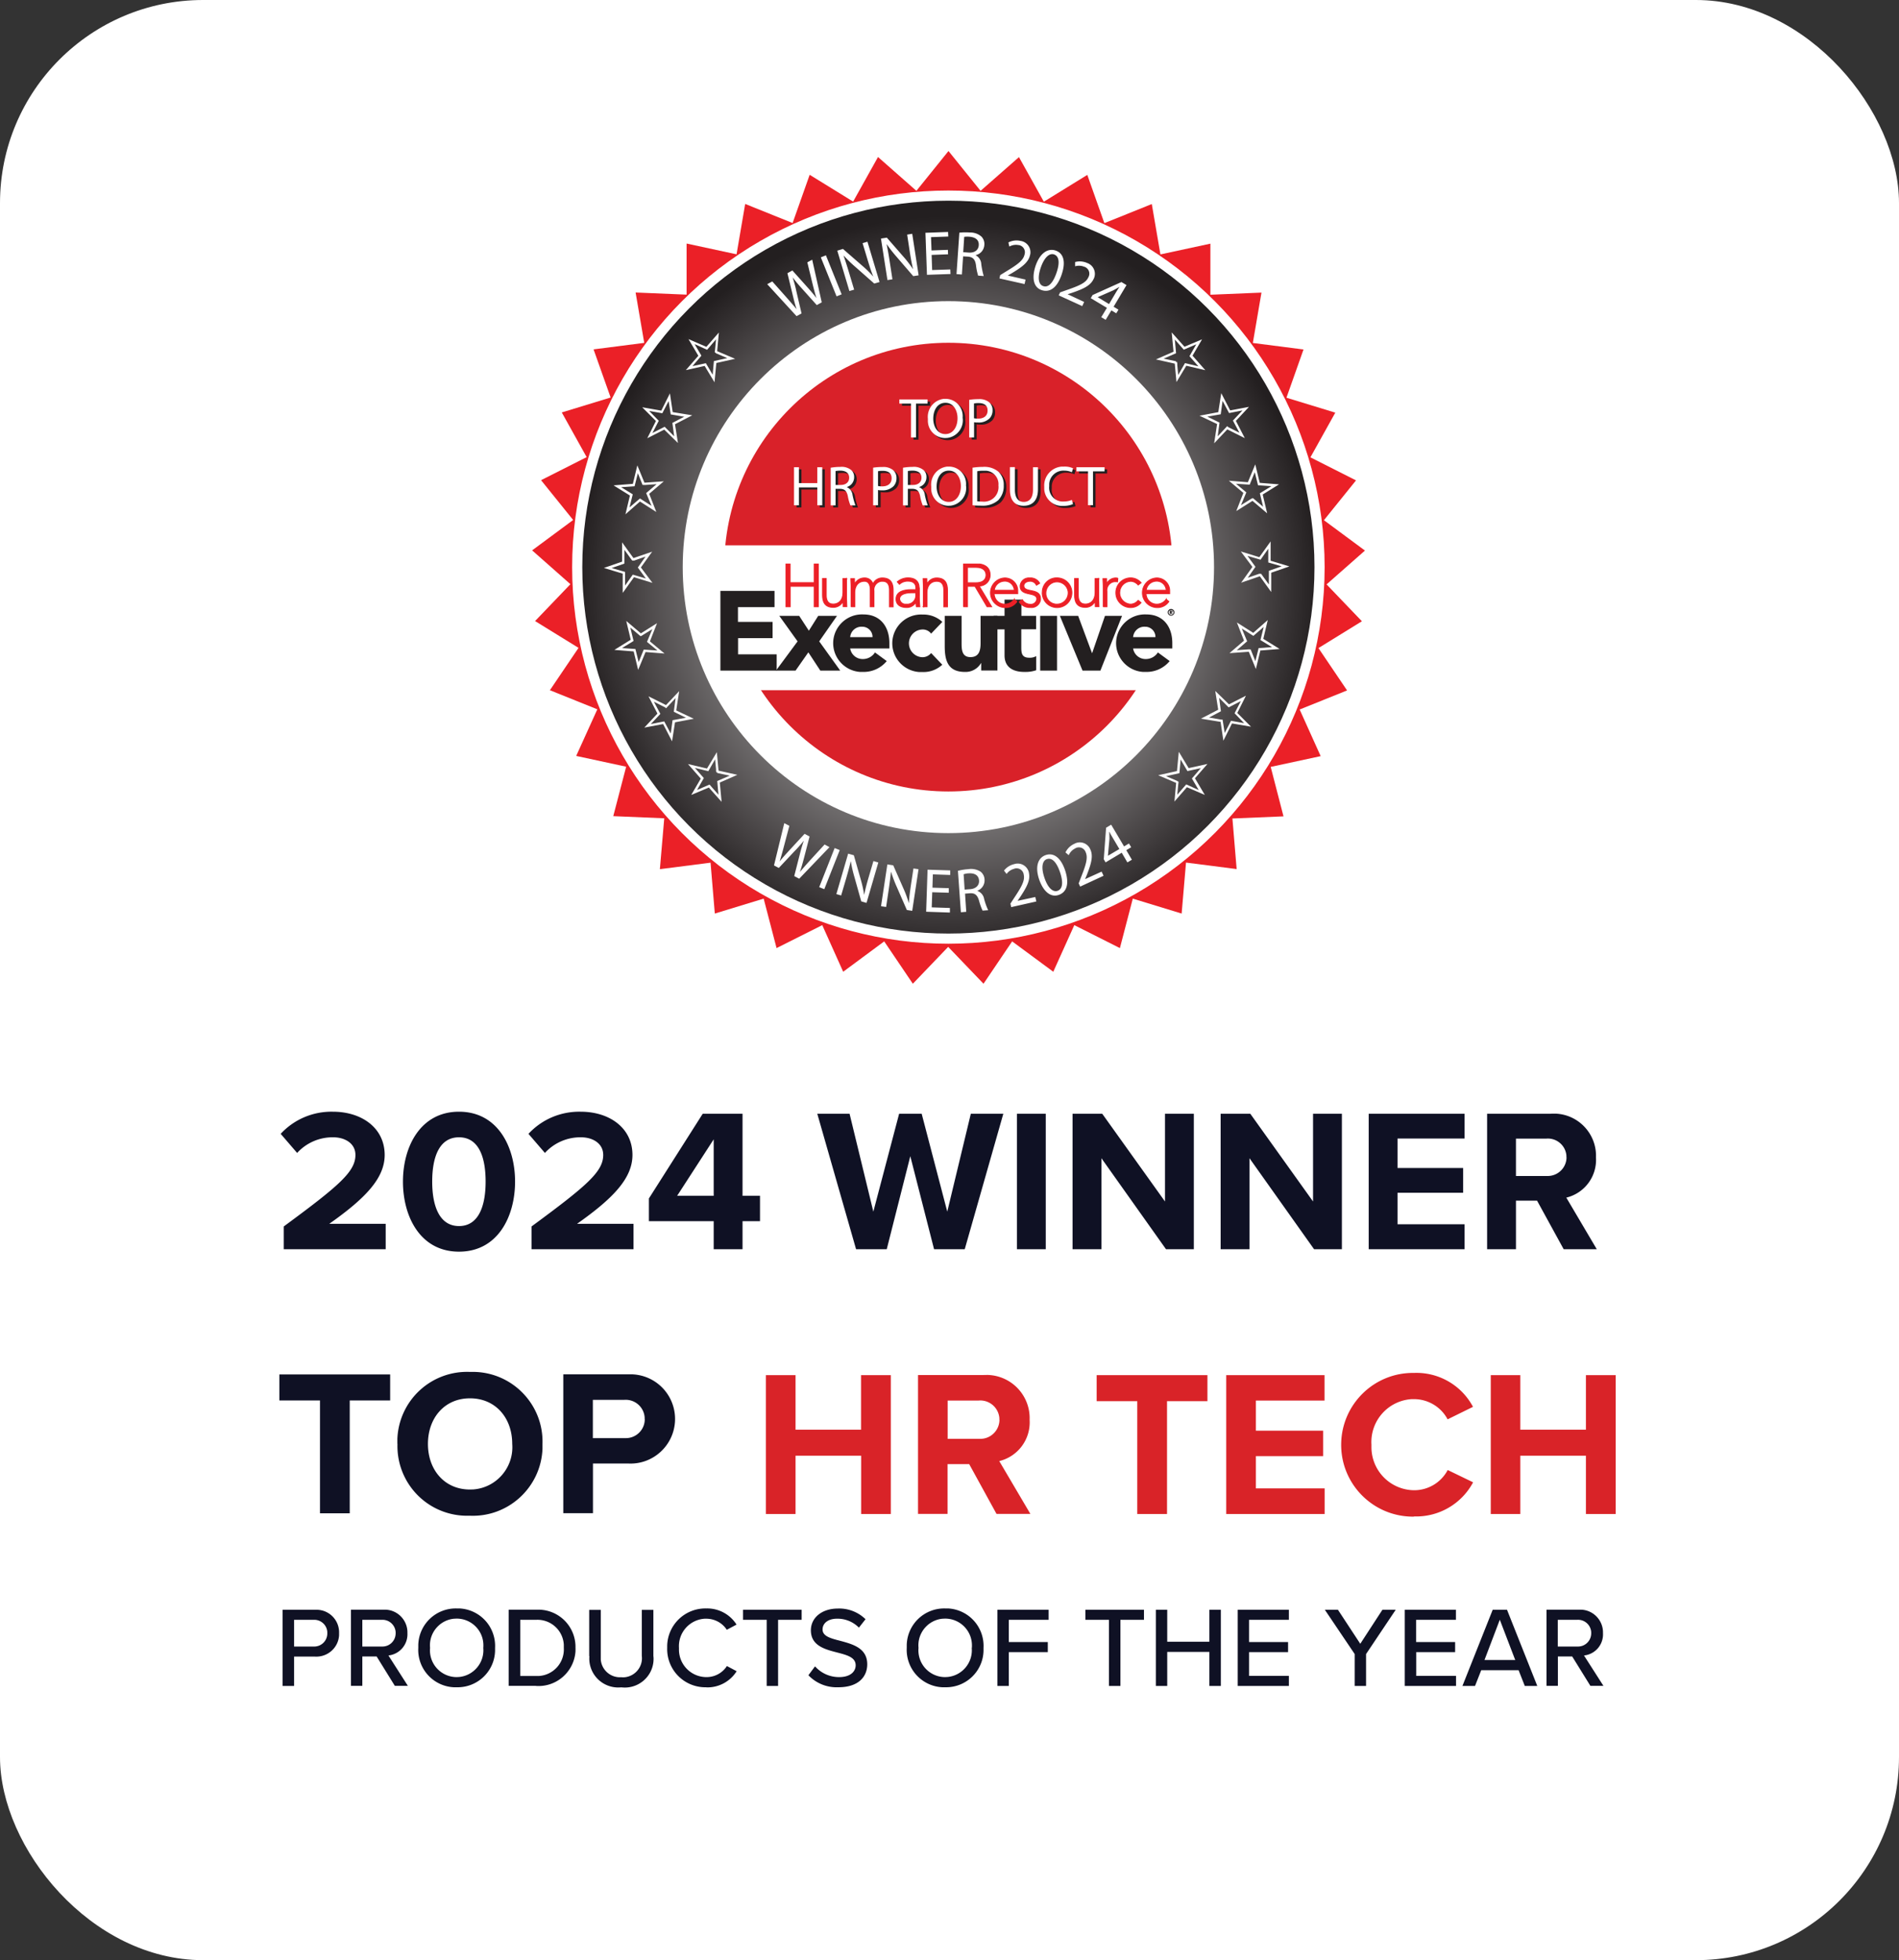 <svg xmlns="http://www.w3.org/2000/svg" viewBox="0 0 187 193"><rect x="0" y="0" width="187" height="193" fill="#333333" stroke="none"/><defs><clipPath id="b"><path fill="none" d="M70.95 55.49h44.7v10.68h-44.7z"/></clipPath><clipPath id="c"><path fill="none" d="M70.95 55.49h44.7v10.68h-44.7z"/></clipPath><radialGradient id="a" cx="-199.27" cy="513.45" r=".5" fx="-199.27" fy="513.45" gradientTransform="matrix(73.1 0 0 -73.16 14659.98 37621.89)" gradientUnits="userSpaceOnUse"><stop offset="0" stop-color="#fff"/><stop offset=".26" stop-color="#c8c7c7"/><stop offset=".87" stop-color="#413d3e"/><stop offset="1" stop-color="#231f20"/></radialGradient></defs><rect width="187" height="193" fill="#fff" rx="20" ry="20"/><path fill="#0f1124" d="M37.98 123v-2.5h-5.56c3.58-2.52 5.46-4.5 5.46-6.78 0-2.66-2.26-4.26-5.1-4.26-1.95-.04-3.82.75-5.14 2.18l1.62 1.88c.91-1 2.21-1.56 3.56-1.54 1.12 0 2.18.58 2.18 1.74 0 1.64-1.6 3.02-7.06 7.04V123h10.04Zm1.7-6.66c0 3.44 1.7 6.9 5.52 6.9s5.52-3.46 5.52-6.9-1.72-6.88-5.52-6.88-5.52 3.44-5.52 6.88Zm8.14 0c0 2.46-.72 4.38-2.62 4.38s-2.64-1.92-2.64-4.38.72-4.36 2.64-4.36 2.62 1.9 2.62 4.36ZM62.38 123v-2.5h-5.56c3.58-2.52 5.46-4.5 5.46-6.78 0-2.66-2.26-4.26-5.1-4.26-1.95-.04-3.82.75-5.14 2.18l1.62 1.88c.91-1 2.21-1.56 3.56-1.54 1.12 0 2.18.58 2.18 1.74 0 1.64-1.6 3.02-7.06 7.04V123h10.04Zm10.74 0v-2.76h1.72v-2.5h-1.72v-8.08H69.2L63.9 118v2.24h6.38V123h2.84Zm-2.84-5.26h-3.6l3.6-5.56v5.56ZM95 123l3.8-13.34h-3.2l-2.32 9.64-2.52-9.64h-2.22L86 119.3l-2.34-9.64h-3.18L84.3 123h3.02l2.32-9.16 2.34 9.16H95Zm7.98 0v-13.34h-2.84V123h2.84Zm14.58 0v-13.34h-2.84v8.64l-6.18-8.64h-2.92V123h2.84v-8.96l6.36 8.96h2.74Zm14.58 0v-13.34h-2.84v8.64l-6.18-8.64h-2.92V123h2.84v-8.96l6.36 8.96h2.74Zm12.08 0v-2.46h-6.6v-3.1h6.46V115h-6.46v-2.9h6.6v-2.44h-9.44V123h9.44Zm13.02 0-3-5.08a3.824 3.824 0 0 0 2.92-3.96c.09-2.29-1.7-4.22-3.99-4.31-.16 0-.33 0-.49.01h-6.24V123h2.84v-4.78h2.08l2.62 4.78h3.26Zm-2.98-9.06c0 1.02-.82 1.84-1.84 1.85h-3.14v-3.68h2.98c1.01-.09 1.91.66 1.99 1.68v.16ZM34.44 149v-11.11h3.98v-2.56H27.51v2.56h4V149h2.93Zm4.7-6.83a6.855 6.855 0 0 0 6.65 7.07h.48c3.79.16 6.99-2.79 7.15-6.58v-.5c.12-3.79-2.86-6.96-6.66-7.08h-.5a6.864 6.864 0 0 0-7.13 6.59v.49Zm11.3 0c.18 2.29-1.53 4.3-3.82 4.48-.11 0-.23.01-.34.01-2.52 0-4.14-1.95-4.14-4.49s1.62-4.49 4.14-4.49 4.16 1.93 4.16 4.49Zm7.95 6.83v-4.9h3.48c2.42.12 4.48-1.75 4.6-4.18a4.394 4.394 0 0 0-4.18-4.6h-6.82v13.67h2.92Zm5.1-9.29c.02 1.03-.81 1.88-1.84 1.89h-3.27v-3.77h3.1c1.03-.07 1.93.7 2 1.74v.15ZM28.96 166v-2.89H31c1.24.08 2.31-.85 2.39-2.09v-.22c.04-1.24-.93-2.27-2.17-2.3h-3.39v7.5h1.12Zm3.27-5.2c.02.71-.54 1.3-1.25 1.32h-2.02v-2.63h1.89c.71-.05 1.33.48 1.38 1.19v.13Zm7.94 5.2-1.92-3a2.1 2.1 0 0 0 1.87-2.2c.04-1.23-.93-2.27-2.16-2.31h-3.4v7.5h1.12v-2.89h1.41l1.79 2.89h1.3Zm-1.21-5.2c.01.72-.56 1.31-1.28 1.32h-2v-2.63h1.89a1.3 1.3 0 0 1 1.39 1.2v.11Zm2.23 1.45a3.684 3.684 0 0 0 3.49 3.88h.29c2.04.05 3.73-1.56 3.78-3.59v-.29a3.69 3.69 0 0 0-3.49-3.88h-.29a3.687 3.687 0 0 0-3.78 3.59v.29Zm6.4 0c.13 1.45-.94 2.74-2.4 2.87-.07 0-.15.01-.22.01a2.633 2.633 0 0 1-2.62-2.88c-.14-1.44.92-2.73 2.36-2.87.09 0 .17-.01.26-.01 1.46 0 2.64 1.19 2.63 2.64 0 .08 0 .16-.01.24Zm5.19 3.75c2.01.14 3.75-1.39 3.89-3.4 0-.12.01-.23 0-.35a3.665 3.665 0 0 0-3.57-3.76h-3.01v7.5h2.68Zm-1.55-6.51h1.55a2.601 2.601 0 0 1 2.74 2.44v.33a2.618 2.618 0 0 1-2.47 2.76h-1.82v-5.52Zm6.81 3.57a2.845 2.845 0 0 0 2.58 3.08c.19.02.39.01.58 0 1.55.18 2.96-.93 3.14-2.48.02-.2.03-.4 0-.6v-4.55H63.2v4.53c.13 1.03-.61 1.97-1.64 2.1-.12.01-.25.02-.37 0-1.04.08-1.95-.7-2.03-1.74v-4.89h-1.14v4.56Zm11.52 3.08c1.2.04 2.34-.57 2.98-1.59l-.96-.51c-.44.69-1.21 1.1-2.03 1.09a2.708 2.708 0 0 1-2.69-2.74v-.14a2.707 2.707 0 0 1 2.53-2.87h.15c.82 0 1.58.4 2.03 1.09l.96-.51a3.419 3.419 0 0 0-2.98-1.59 3.761 3.761 0 0 0-3.85 3.66v.22a3.762 3.762 0 0 0 3.63 3.88h.22Zm7.06-.14v-6.51h2.32v-.99h-5.77v.99h2.33V166h1.12Zm2.98-1.06c.77.81 1.85 1.24 2.96 1.19 2.03 0 2.84-1.09 2.84-2.26 0-1.6-1.43-1.98-2.65-2.31-.94-.24-1.75-.45-1.75-1.12 0-.63.57-1.06 1.41-1.06.81-.02 1.6.3 2.17.88l.65-.83a3.697 3.697 0 0 0-2.73-1.05c-1.56 0-2.65.9-2.65 2.14 0 1.53 1.4 1.88 2.6 2.19.96.25 1.81.47 1.81 1.26 0 .54-.43 1.16-1.64 1.16-.9 0-1.76-.38-2.36-1.06l-.65.87Zm9.69-2.69a3.69 3.69 0 0 0 3.49 3.88h.29c2.04.05 3.73-1.56 3.78-3.59v-.29a3.69 3.69 0 0 0-3.49-3.88h-.29a3.687 3.687 0 0 0-3.78 3.59v.29Zm6.4 0c.13 1.45-.94 2.74-2.4 2.87-.07 0-.15.01-.22.01a2.633 2.633 0 0 1-2.62-2.88c-.14-1.44.92-2.73 2.36-2.87.09 0 .17-.01.26-.01 1.46 0 2.64 1.18 2.64 2.64 0 .08 0 .16-.01.24Zm3.65 3.75v-3.33h3.84v-.99h-3.84v-2.19h3.92v-.99h-5.04v7.5h1.12Zm10.99 0v-6.51h2.32v-.99h-5.77v.99h2.32V166h1.13Zm9.89 0v-7.5h-1.13v3.15h-4.15v-3.15h-1.12v7.5h1.12v-3.35h4.15V166h1.13Zm6.7 0v-.99H123v-2.34h3.84v-.99H123v-2.19h3.92v-.99h-5.04v7.5h5.04Zm7.6 0v-3.14l2.92-4.36h-1.31l-2.18 3.35-2.2-3.35h-1.29l2.94 4.36V166h1.13Zm8.86 0v-.99h-3.92v-2.34h3.83v-.99h-3.84v-2.19h3.92v-.99h-5.04v7.5h5.04Zm8 0-2.98-7.5h-1.41l-2.98 7.5h1.24l.61-1.55h3.68l.61 1.55h1.24Zm-2.17-2.55h-3.03l1.51-3.97 1.52 3.97Zm8.69 2.55-1.92-3a2.087 2.087 0 0 0 1.87-2.2c.04-1.23-.93-2.27-2.16-2.31h-3.4v7.5h1.12v-2.89h1.41l1.79 2.89h1.3Zm-1.21-5.2c.01.72-.56 1.31-1.28 1.32h-2.01v-2.63h1.89a1.3 1.3 0 0 1 1.4 1.2v.12Z"/><path fill="#eb2027" d="m121.78 85.57-4.99-.64-.43 5.02-4.81-1.47-1.27 4.87-4.49-2.26-2.07 4.59-4.05-2.99-2.82 4.17-3.48-3.63-3.48 3.63-2.82-4.17-4.04 2.99-2.06-4.59-4.5 2.26-1.27-4.87-4.81 1.47-.42-5.01-4.99.64.43-5.01-5.02-.21 1.27-4.87-4.92-1.06 2.08-4.59-4.67-1.88 2.82-4.17-4.28-2.64 3.48-3.63-3.77-3.33 4.04-2.99-3.16-3.92 4.49-2.27-2.45-4.4 4.81-1.47-1.68-4.74 4.99-.64-.85-4.96 5.02.21v-5.03l4.92 1.06.85-4.96 4.67 1.88 1.68-4.75 4.28 2.64 2.45-4.39 3.78 3.33 3.16-3.92 3.16 3.92 3.78-3.32 2.45 4.39 4.28-2.64 1.68 4.75 4.67-1.88.85 4.96 4.92-1.06v5.03l5.03-.21-.85 4.96 4.99.64-1.68 4.75 4.81 1.47-2.45 4.4 4.49 2.27-3.16 3.92 4.04 2.99-3.78 3.33 3.48 3.63-4.28 2.64 2.82 4.17-4.67 1.88 2.07 4.59-4.92 1.06 1.26 4.87-5.03.21.42 5.02Z"/><ellipse cx="93.39" cy="55.84" fill="url(#a)" stroke="#fff" stroke-miterlimit="3.86" rx="36.55" ry="36.58"/><ellipse cx="93.39" cy="55.84" fill="#fff" rx="26.16" ry="26.19"/><ellipse cx="93.39" cy="55.84" fill="#d92129" rx="22.07" ry="22.09"/><path fill="#fff" d="M70.84 53.69h45.11v14.27H70.84z"/><path fill="#231f20" d="M89.96 39.95h-1.14v-.41h2.77v.41h-1.14v3.34h-.49v-3.34Zm5.09 1.42c.12.96-.56 1.84-1.52 1.96-.07 0-.14.01-.22.01-.95-.01-1.71-.79-1.69-1.74v-.16c-.1-.98.6-1.85 1.58-1.96h.16c.94 0 1.7.77 1.69 1.72 0 .06 0 .12-.01.18Zm-2.9.06c0 .8.43 1.52 1.19 1.52s1.2-.71 1.2-1.56c0-.75-.39-1.52-1.19-1.52s-1.2.74-1.2 1.56Zm3.53-1.85c.31-.05.62-.07.93-.07.38-.03.75.08 1.05.31.22.2.34.49.33.78.01.29-.09.58-.29.8-.31.29-.72.44-1.14.41-.13 0-.26 0-.39-.03v1.5h-.48v-3.7Zm.49 1.81c.13.03.27.04.4.04.58 0 .94-.28.94-.8s-.35-.73-.88-.73c-.15 0-.31 0-.46.04v1.46Zm-17.25 4.82v1.57h1.81v-1.57h.49v3.75h-.49V48.2h-1.81v1.76h-.48v-3.75h.48Zm3.14.05c.31-.05.62-.08.93-.08.39-.04.77.07 1.08.31.2.18.3.44.29.71 0 .44-.28.83-.71.96v.02c.31.14.52.42.55.76.07.35.16.7.29 1.03h-.5c-.11-.29-.2-.59-.25-.9-.11-.52-.31-.71-.75-.73h-.46v1.62h-.48v-3.7Zm.48 1.71h.49c.52 0 .84-.28.84-.71 0-.48-.35-.69-.86-.7-.16 0-.32.01-.48.04v1.37Zm3.69-1.72c.31-.05.62-.07.93-.07.38-.03.75.08 1.05.31.22.2.34.49.33.78.01.29-.09.58-.29.8-.31.29-.72.44-1.14.41-.13 0-.26 0-.39-.03v1.5h-.48v-3.7Zm.48 1.81c.13.03.27.04.4.04.58 0 .94-.28.94-.8s-.35-.73-.88-.73c-.15 0-.31 0-.46.04v1.46Zm2.47-1.8c.31-.05.62-.08.93-.08.39-.04.77.07 1.08.31.2.18.3.44.29.71 0 .44-.28.83-.71.96v.02c.31.14.52.42.55.76.07.35.16.7.29 1.03h-.5c-.11-.29-.2-.59-.25-.9-.11-.52-.31-.71-.75-.73h-.46v1.62h-.48v-3.7Zm.48 1.71h.49c.52 0 .84-.28.84-.71 0-.48-.35-.69-.86-.7-.16 0-.32.01-.48.04v1.37Zm5.73.07c.12.96-.56 1.84-1.52 1.96-.07 0-.14.01-.22.01-.95-.01-1.71-.79-1.69-1.74v-.16c-.1-.98.6-1.85 1.58-1.96h.16c.94 0 1.7.77 1.69 1.72 0 .06 0 .12-.01.18Zm-2.91.06c0 .8.43 1.52 1.19 1.52s1.2-.71 1.2-1.56c0-.75-.39-1.52-1.19-1.52s-1.2.74-1.2 1.56Zm3.53-1.84c.34-.05.68-.08 1.03-.08.55-.04 1.09.12 1.52.47.36.35.56.84.53 1.35.03.54-.17 1.06-.54 1.46-.46.39-1.05.58-1.65.54-.29 0-.59-.01-.88-.04v-3.69Zm.49 3.31c.16.02.33.03.49.03a1.438 1.438 0 0 0 1.59-1.59c.07-.73-.47-1.39-1.21-1.45h-.31c-.19 0-.38.01-.57.05v2.96Zm3.7-3.36v2.22c0 .84.37 1.2.87 1.2.55 0 .91-.37.91-1.2v-2.22h.49v2.18c0 1.15-.6 1.62-1.42 1.62-.77 0-1.34-.44-1.34-1.6V46.2h.49Zm5.72 3.62c-.31.13-.65.19-.99.18-.96.06-1.79-.68-1.85-1.64v-.26c-.06-1.03.73-1.91 1.75-1.97h.2c.31-.01.61.04.89.17l-.12.39c-.24-.11-.49-.16-.76-.16-.77-.04-1.43.55-1.47 1.31v.23c-.08.75.46 1.42 1.21 1.5.08 0 .16.01.23 0 .27 0 .54-.05.79-.16l.1.38Zm1.47-3.21h-1.14v-.41h2.77v.41h-1.14v3.33h-.49v-3.33Z"/><path fill="#fff" d="M89.7 39.74h-1.14v-.41h2.78v.41H90.2v3.33h-.49v-3.33Zm5.1 1.42c.12.96-.56 1.84-1.52 1.96-.07 0-.14.01-.22.01-.95-.01-1.71-.79-1.69-1.74v-.16c-.1-.98.6-1.85 1.58-1.96h.16c.94 0 1.7.77 1.69 1.72 0 .06 0 .12-.01.18Zm-2.9.06c0 .8.43 1.52 1.19 1.52s1.2-.71 1.2-1.56c0-.75-.39-1.52-1.19-1.52s-1.2.74-1.2 1.56Zm3.53-1.85c.31-.05.62-.07.93-.07.38-.03.75.08 1.05.31.22.2.34.49.33.78.01.29-.09.58-.29.8-.31.29-.72.44-1.14.41-.13 0-.26 0-.39-.03v1.5h-.48v-3.7Zm.48 1.81c.13.03.27.04.4.04.58 0 .94-.28.94-.8s-.35-.73-.88-.73c-.15 0-.31 0-.46.04v1.46ZM78.67 46v1.57h1.81V46h.49v3.75h-.49v-1.76h-1.81v1.76h-.48V46h.48Zm3.14.05c.31-.05.62-.08.93-.08.39-.04.77.07 1.08.31.2.18.3.44.29.71 0 .44-.28.83-.71.96v.02c.31.14.51.42.55.76.07.35.16.7.29 1.03h-.5c-.11-.29-.2-.59-.25-.9-.11-.52-.31-.71-.75-.73h-.46v1.63h-.48v-3.7Zm.48 1.7h.49c.52 0 .84-.28.84-.71 0-.48-.35-.69-.86-.7-.16 0-.32.01-.48.04v1.37Zm3.68-1.7c.31-.05.62-.07.93-.07.38-.03.75.08 1.05.31.22.2.34.49.33.78.01.29-.09.58-.29.8-.31.29-.72.44-1.14.41-.13 0-.26 0-.39-.03v1.5h-.48v-3.7Zm.49 1.8c.13.03.27.04.4.04.58 0 .94-.28.94-.8s-.35-.73-.88-.73c-.15 0-.31 0-.46.04v1.45Zm2.47-1.8c.31-.05.62-.08.93-.08.39-.04.77.07 1.08.31.2.18.3.44.29.71 0 .44-.28.83-.71.96v.02c.31.14.52.42.55.76.07.35.16.7.29 1.03h-.5c-.11-.29-.2-.59-.25-.9-.11-.52-.31-.71-.75-.73h-.46v1.63h-.48v-3.7Zm.48 1.7h.49c.52 0 .84-.28.84-.71 0-.48-.35-.69-.86-.7-.16 0-.32.01-.48.04v1.37Zm5.72.08c.12.96-.56 1.84-1.52 1.96-.07 0-.15.01-.22.01-.95-.01-1.71-.79-1.69-1.74v-.16c-.1-.98.6-1.85 1.58-1.96h.16c.94 0 1.7.77 1.69 1.72 0 .06 0 .12-.01.18Zm-2.9.07c0 .8.43 1.52 1.19 1.52s1.2-.71 1.2-1.56c0-.75-.39-1.52-1.19-1.52s-1.2.74-1.2 1.56Zm3.53-1.85c.34-.05.68-.08 1.03-.08.55-.04 1.09.12 1.52.47.36.35.56.84.53 1.35.03.54-.17 1.06-.54 1.46-.46.39-1.05.58-1.65.54-.29 0-.59-.01-.88-.04v-3.68Zm.48 3.31c.16.02.33.03.49.03a1.438 1.438 0 0 0 1.59-1.59c.07-.73-.47-1.39-1.21-1.45h-.31c-.19 0-.38.01-.57.05v2.96Zm3.7-3.36v2.22c0 .84.37 1.2.87 1.2.55 0 .91-.37.91-1.2V46h.49v2.18c0 1.15-.6 1.62-1.42 1.62-.77 0-1.34-.44-1.34-1.6v-2.21h.49Zm5.73 3.63c-.31.13-.65.19-.99.18-.96.06-1.79-.68-1.85-1.64v-.26c-.06-1.03.73-1.91 1.75-1.97h.2c.31-.01.61.04.89.17l-.12.39c-.24-.11-.49-.16-.76-.16-.77-.04-1.43.55-1.47 1.31v.23c-.08.75.46 1.42 1.21 1.5.08 0 .16.01.23 0 .27 0 .54-.05.79-.16l.1.38Zm1.47-3.22H106V46h2.77v.41h-1.14v3.33h-.49v-3.33Zm-28.7-15.28-2.89-3.15.5-.27 1.43 1.61c.35.4.7.8.95 1.11h.01c-.14-.4-.26-.89-.39-1.43l-.51-2.1.49-.27 1.44 1.61c.34.38.67.76.93 1.11-.14-.44-.26-.9-.39-1.42l-.51-2.1.48-.26.94 4.2-.49.27-1.48-1.65c-.31-.34-.61-.69-.88-1.06h-.01c.14.45.27.89.36 1.35l.51 2.18-.49.27Zm2.89-5.99 1.55 3.84-.5.2-1.55-3.84.5-.2Zm2.31 3.51-1.19-3.97.56-.17 1.87 1.63c.39.33.76.69 1.1 1.08h.01c-.21-.52-.36-1-.55-1.62l-.5-1.66.48-.14 1.19 3.97-.52.15-1.86-1.64c-.4-.34-.78-.71-1.14-1.1h-.02c.18.5.33.98.53 1.64l.51 1.7-.48.14Zm3.75-1.07-.64-4.09.58-.09 1.63 1.87c.34.38.65.79.94 1.22h.01c-.13-.55-.22-1.04-.32-1.68l-.26-1.71.5-.08.63 4.09-.53.08-1.62-1.88c-.35-.4-.68-.81-.98-1.25h-.02c.11.52.2 1.01.3 1.69l.27 1.75-.5.08Zm5.96-2.54-1.61.06.05 1.49 1.79-.06.02.45-2.32.08-.15-4.14 2.23-.08.02.45-1.7.06.05 1.31 1.61-.06.02.44Zm1.11-2.13c.34-.04.69-.04 1.03-.02.43-.01.85.13 1.17.42.2.22.3.51.27.81-.03.49-.37.89-.85 1v.02c.33.17.54.51.55.88.05.39.13.78.24 1.16l-.55-.04c-.1-.33-.17-.66-.21-1.01-.08-.58-.29-.81-.77-.86l-.5-.03-.12 1.79-.53-.04.28-4.08Zm.4 1.92.54.04c.57.04.95-.25.98-.72.04-.53-.33-.79-.9-.84a2.35 2.35 0 0 0-.53.01l-.1 1.51Zm3.56 2.58.07-.32.5-.31c1.21-.73 1.77-1.13 1.9-1.72a.717.717 0 0 0-.45-.9.401.401 0 0 0-.15-.03c-.31-.06-.63 0-.9.15l-.09-.41c.37-.19.79-.24 1.19-.15.61.08 1.05.64.97 1.26 0 .05-.02.09-.03.14-.16.72-.81 1.19-1.81 1.79l-.38.22 1.75.4-.1.44-2.49-.56Zm6.13-.4c-.43 1.29-1.15 1.84-1.99 1.55-.74-.25-1-1.11-.59-2.37.43-1.27 1.21-1.78 1.98-1.52.8.27 1.01 1.13.6 2.34Zm-2.07-.64c-.33.98-.22 1.65.25 1.8.52.18.98-.35 1.31-1.32.32-.93.28-1.62-.25-1.8-.45-.15-.96.29-1.31 1.32Zm1.77 2.72.14-.3.56-.2c1.33-.46 1.97-.73 2.22-1.28.2-.34.09-.78-.25-.98a.424.424 0 0 0-.14-.06c-.29-.12-.61-.14-.91-.05v-.42c.4-.11.82-.07 1.2.1.58.21.89.85.68 1.44-.02.04-.03.09-.06.13-.31.67-1.04.99-2.15 1.37l-.41.13 1.63.76-.19.41-2.32-1.06Zm4.19 2.15.56-.93-1.59-.95.18-.31 2.84-1.28.5.3-1.27 2.13.48.29-.22.36-.48-.29-.56.93-.44-.26Zm.77-1.3.68-1.15c.11-.18.22-.36.34-.53h-.02c-.23.13-.4.23-.59.33l-1.53.67 1.12.68ZM76.22 85.2l1.01-4.15.5.26-.55 2.08c-.13.51-.28 1.02-.4 1.41h.01c.25-.33.6-.7.97-1.11l1.47-1.59.49.26-.54 2.09c-.13.49-.26.98-.41 1.39h.01c.29-.35.61-.71.96-1.1l1.46-1.59.48.26-2.98 3.11-.49-.26.55-2.15c.11-.45.24-.89.39-1.32h-.01c-.29.36-.59.71-.92 1.04l-1.53 1.63-.49-.26Zm6.47-1.5-1.52 3.85-.5-.2 1.52-3.85.5.2Zm-.33 4.33 1.16-3.98.56.16.68 2.38c.14.49.26.99.33 1.5h.01c.11-.54.24-1.03.42-1.65l.49-1.66.48.14-1.16 3.98-.52-.15-.67-2.39c-.15-.51-.27-1.02-.35-1.54h-.02c-.12.51-.25.99-.44 1.65l-.5 1.7-.48-.14Zm4.4 1.18.62-4.1.58.09 1 2.27c.21.47.39.95.53 1.44h.01c.03-.55.1-1.05.19-1.69l.26-1.71.5.07-.62 4.1-.53-.08-.99-2.27c-.22-.48-.4-.98-.56-1.48h-.02c-.05.52-.11 1.01-.21 1.7l-.26 1.75-.5-.07Zm6.65-1.31-1.61-.05-.05 1.49 1.79.06v.45l-2.34-.08.14-4.14 2.23.07v.45l-1.71-.06-.04 1.31 1.61.05v.44h-.02Zm.92-2.16c.33-.08.67-.14 1.02-.16.42-.07.86.02 1.22.25.23.19.37.47.38.76.04.48-.24.94-.7 1.11v.02c.35.13.6.43.66.79.1.38.23.75.4 1.11l-.55.04c-.15-.31-.26-.64-.35-.97-.16-.56-.4-.76-.88-.74l-.5.04.12 1.79-.53.04-.29-4.08Zm.66 1.85.54-.04c.57-.04.91-.38.88-.85-.04-.53-.44-.74-1-.71-.18 0-.35.04-.52.09l.1 1.51Zm4.58 1.7-.07-.32.32-.49c.78-1.17 1.12-1.77.99-2.36a.709.709 0 0 0-.79-.62c-.05 0-.1.02-.15.04-.3.08-.57.26-.75.51l-.25-.33c.25-.33.61-.55 1.01-.64.59-.19 1.22.14 1.41.73.01.04.03.09.03.14.16.72-.23 1.42-.87 2.39l-.25.36 1.75-.38.1.44-2.49.56Zm5.31-3.61c.43 1.29.2 2.16-.64 2.44-.74.25-1.47-.27-1.91-1.52-.43-1.27-.12-2.15.65-2.41.8-.27 1.49.29 1.9 1.49Zm-2.03.75c.33.98.82 1.44 1.29 1.28.52-.18.57-.87.24-1.84-.32-.93-.76-1.46-1.29-1.28-.45.15-.59.81-.24 1.84Zm3.51.85-.14-.3.21-.55c.52-1.31.72-1.97.48-2.52a.707.707 0 0 0-.9-.44c-.05.02-.1.04-.14.07-.28.14-.5.37-.63.66l-.32-.27c.18-.37.48-.67.86-.84.54-.31 1.22-.12 1.53.42.02.04.04.08.06.13.31.67.07 1.43-.35 2.52l-.17.4 1.63-.74.19.41-2.31 1.07Zm4.65-2.38-.55-.94-1.59.95-.18-.31.23-3.1.5-.3 1.27 2.14.48-.29.22.37-.48.29.55.94-.44.26Zm-.78-1.3-.68-1.15c-.11-.18-.21-.36-.3-.55h-.02c.01.27.02.47.02.69l-.15 1.67 1.12-.66Zm5.7-6.56.06-.12-1.17-.5 1.32-.29.12-1.35.67 1.14 1.32-.29-.88 1.02.67 1.14-1.23-.56-.88 1.02.12-1.29h-.23v.06h.12l.06-.12-.06.12h.12v-.06h-.23l-.18 1.96 1.23-1.41 1.76.76-.97-1.64 1.23-1.41-1.85.41-.97-1.61-.18 1.9-1.85.41 1.99.85V77h-.12Zm4.33-6.06.03-.12-1.23-.21 1.17-.62-.18-1.32.94.94 1.2-.62-.62 1.2.94.97-1.29-.23-.62 1.2-.21-1.32h-.15v.12l.03-.12-.03.12v.12h.06v-.12h-.12l.29 1.96.85-1.7 1.87.32-1.35-1.35.85-1.7-1.67.85-1.35-1.32.29 1.85-1.7.88 1.96.32v-.11Zm2.79-6.94v-.11l-1.26.09 1.02-.88-.53-1.26 1.14.73 1.02-.88-.32 1.29 1.14.7-1.32.09-.32 1.29-.47-1.17-.23.06v.06h.23v-.06h-.12l-.12.03.76 1.85.44-1.82 1.9-.15-1.61-1 .44-1.85-1.43 1.26-1.61-1.02.7 1.79-1.43 1.23 2.08-.15v-.12h-.11Zm1.02-7.44-.03-.12-1.17.41.76-1.08-.79-1.08 1.29.38.76-1.08v1.35l1.32.38-1.26.44v1.35l-.76-1.05h-.15l.03.12v.12h.06v-.12l-.09.09 1.14 1.58v-1.9l1.79-.62-1.85-.56v-1.9l-1.11 1.55-1.82-.56 1.14 1.52-1.11 1.55 1.87-.64-.03-.12Zm-.73-7.44-.06-.09-1.08.67.53-1.26-1.02-.85 1.35.09.5-1.23.32 1.29 1.32.09-1.14.7.32 1.32-.97-.82-.06-.03-.06.03.06.09-.06.12.06-.12-.09.09 1.52 1.29-.44-1.85 1.61-1-1.9-.15-.44-1.82-.73 1.76-1.87-.15 1.43 1.2-.7 1.79 1.67-1.05-.06-.12-.06.12.05-.11Zm-2.49-7.02-.09-.09-.85.91.18-1.35-1.2-.59 1.32-.23.18-1.32.64 1.2 1.32-.26-.94 1 .64 1.2-1.11-.56-.09-.09-.09.09.09.09-.09.09.03.03h.03l1.76.88-.88-1.7 1.29-1.38-1.85.35-.88-1.7-.29 1.87-1.85.35 1.73.82-.29 1.9 1.38-1.46-.09-.06-.09.09.09-.08Zm-5.07-6.42.03-.15-1.23-.26 1.23-.53-.12-1.35.88 1 1.23-.53-.67 1.17.88 1-1.32-.32-.67 1.17-.12-1.29-.12.03h-.12v.06h.12l.03-.15-.03.15.12-.03v-.06l-.23.03.18 1.96.97-1.61 1.87.44-1.26-1.43.94-1.61-1.73.73-1.26-1.41.18 1.9-1.73.76 2.11.47-.03-.18-.12.03Zm-45.27-1.08-.06.12 1.17.5-1.32.29-.12 1.35-.67-1.14-1.32.29.88-1.03-.67-1.14 1.23.56.88-1.03-.12 1.29h.23v-.06h-.12l-.06.12.06-.12h-.12v.06h.23l.18-1.96-1.23 1.41-1.76-.76.97 1.64-1.23 1.41 1.85-.41.97 1.61.18-1.9 1.85-.41-1.99-.85v.18h.12Zm-4.33 6.06-.03.12 1.23.21-1.17.61.18 1.32-.94-.94-1.2.61.62-1.2-.94-.97 1.29.23.62-1.2.21 1.32h.15v-.12l-.03.12.03-.12v-.12h-.06v.12h.12l-.29-1.96-.85 1.7-1.88-.33 1.35 1.35-.85 1.7 1.67-.85 1.35 1.32-.29-1.85 1.7-.88-1.96-.32v.12Zm-2.78 6.94v.12l1.26-.09-1.03.88.53 1.26-1.14-.73-1.03.88.32-1.29-1.14-.7 1.32-.09.32-1.29.47 1.17.23-.06v-.06h-.23v.06h.12l.12-.03-.76-1.85-.44 1.82-1.9.15 1.61 1-.44 1.85 1.43-1.26 1.61 1.03-.7-1.79 1.44-1.23-2.08.15v.12h.11Zm-1.03 7.45.03.12 1.17-.41-.76 1.08.79 1.08-1.29-.38-.76 1.08v-1.35l-1.32-.38 1.26-.44v-1.35l.76 1.05h.15l-.03-.12v-.12h-.06v.12l.09-.09-1.14-1.58v1.9l-1.79.62 1.85.56v1.9l1.11-1.55 1.82.56-1.14-1.52 1.11-1.55-1.87.64.03.12Zm.73 7.43.06.09 1.08-.67-.53 1.26 1.03.85-1.35-.09-.5 1.23-.32-1.29-1.32-.09 1.14-.7-.32-1.32.97.82.06.03.06-.03-.06-.09.06-.12-.06.12.09-.09-1.52-1.29.44 1.85-1.61 1 1.9.15.44 1.82.73-1.76 1.87.15-1.44-1.2.7-1.79-1.67 1.05.07.11.06-.12-.06.12Zm2.49 7.03.09.09.85-.91-.18 1.35 1.2.59-1.32.24-.18 1.32-.64-1.2-1.32.26.94-1-.64-1.2 1.11.56.09.09.09-.09-.09-.09.09-.09-.03-.03h-.03l-1.76-.88.88 1.7-1.29 1.38 1.85-.35.88 1.7.29-1.87 1.85-.35-1.73-.82.29-1.9-1.38 1.46.09.06.09-.09-.09.08Zm5.07 6.41-.03.15 1.23.26-1.23.53.12 1.35-.88-1-1.23.53.67-1.17-.88-1 1.32.32.67-1.17.12 1.29.12-.03h.12v-.06h-.12l-.03.15.03-.15-.12.03v.06l.23-.03-.18-1.96-.97 1.61-1.87-.44 1.26 1.43-.94 1.61 1.73-.73 1.26 1.41-.18-1.9 1.73-.76-2.11-.47.03.18.12-.03Z"/><path fill="#231f20" fill-rule="evenodd" d="M70.95 66.03h5.53v-1.6h-3.8v-1.6h3.4v-1.6h-3.41v-1.45h3.6v-1.6h-5.33v7.85Z"/><path fill="#231f20" fill-rule="evenodd" d="M76.4 66.03h1.94l1.26-1.8 1.18 1.8h1.96l-2.07-2.88 1.75-2.51h-1.85l-.92 1.46-.95-1.46h-1.96l1.8 2.51-2.13 2.88Z"/><path fill="#231f20" fill-rule="evenodd" d="M83.72 62.73c.05-.6.57-1.06 1.18-1.02.55-.01 1.01.43 1.02.98v.04h-2.2Zm2.44 1.51c-.26.41-.71.65-1.19.65a1.24 1.24 0 0 1-1.25-1.04h3.86v-.52c0-1.72-.98-2.83-2.53-2.83-1.56-.09-2.9 1.1-3 2.66-.09 1.56 1.1 2.9 2.66 3h.34c.88 0 1.71-.39 2.27-1.07l-1.16-.85Zm6.63-3.01a2.72 2.72 0 0 0-1.92-.72c-1.56-.09-2.9 1.1-3 2.66-.09 1.56 1.1 2.9 2.66 3h.34c.71.02 1.4-.24 1.92-.72l-1.1-1.15c-.2.25-.5.4-.82.41a1.365 1.365 0 0 1 0-2.73c.32 0 .63.15.82.41l1.1-1.15Zm5.43-.59h-1.66v2.68c0 .7-.13 1.38-1 1.38s-.87-.8-.87-1.42v-2.64h-1.66v2.97c0 1.44.31 2.55 2 2.55.64.02 1.25-.31 1.57-.87h.02v.73h1.6v-5.39Z"/><path fill="#231f20" fill-rule="evenodd" d="M102.04 60.64h-1.46v-1.6h-1.66v1.6h-1.07v1.33h1.07v2.56c0 1.18.85 1.63 1.96 1.63.39.01.79-.04 1.16-.17V64.6c-.21.12-.44.17-.68.16-.72 0-.79-.42-.79-1v-1.8h1.46v-1.33Zm4.56 5.39h1.76l2.13-5.39h-1.68l-1.26 3.66h-.02l-1.36-3.66h-1.8l2.23 5.39Zm4.98-3.3c.05-.6.57-1.06 1.18-1.02.55-.01 1.01.43 1.02.98v.04h-2.2Zm2.44 1.51c-.26.41-.71.65-1.19.65a1.24 1.24 0 0 1-1.25-1.04h3.86v-.52c0-1.72-.98-2.83-2.53-2.83-1.56-.09-2.9 1.1-3 2.66-.09 1.56 1.1 2.9 2.66 3h.34c.88 0 1.71-.39 2.27-1.07l-1.16-.85Zm-11.59 1.79h1.66v-5.39h-1.66v5.39Z"/><path fill="#ec2027" fill-rule="evenodd" d="M77.41 59.74h.4v-2.01h2.37v2.01h.4V55.5h-.4v1.87H77.8V55.5h-.4v4.24Z"/><g clip-path="url(#b)"><path fill="none" stroke="#ec2027" stroke-miterlimit="3.86" stroke-width=".09" d="M77.41 59.74h.4v-2.01h2.37v2.01h.4V55.5h-.4v1.87H77.8V55.5h-.4v4.24Z"/></g><path fill="#ec2027" fill-rule="evenodd" d="M83.37 56.97h-.36v1.38c0 .76-.43 1.13-.96 1.13-.57 0-.69-.44-.69-.89v-1.63H81v1.65c0 .6.19 1.19 1.05 1.19.4.01.76-.21.95-.56h.01c.01.05.02.28.02.49h.36c0-.14-.03-.57-.03-.78v-1.99Z"/><path fill="none" stroke="#ec2027" stroke-miterlimit="3.86" stroke-width=".09" d="M83.37 56.97h-.36v1.38c0 .76-.43 1.13-.96 1.13-.57 0-.69-.44-.69-.89v-1.63H81v1.65c0 .6.19 1.19 1.05 1.19.4.01.76-.21.95-.56h.01c.01.05.02.28.02.49h.36c0-.14-.03-.57-.03-.78v-1.99Z"/><path fill="#ec2027" fill-rule="evenodd" d="M83.81 59.74h.36v-1.38c0-.76.43-1.13.96-1.13.39 0 .57.34.57.85v1.66h.36v-1.56c-.06-.47.27-.89.74-.95h.1c.57 0 .69.44.69.89v1.63h.36V58.1c0-.6-.19-1.19-1.05-1.19a.982.982 0 0 0-.94.6.818.818 0 0 0-.83-.6c-.4-.01-.76.21-.95.56h-.02c-.01-.05-.02-.28-.02-.49h-.36c0 .14.03.57.03.78v1.99Z"/><path fill="none" stroke="#ec2027" stroke-miterlimit="3.86" stroke-width=".09" d="M83.81 59.74h.36v-1.38c0-.76.43-1.13.96-1.13.39 0 .57.34.57.85v1.66h.36v-1.56c-.06-.47.27-.89.74-.95h.1c.57 0 .69.44.69.89v1.63h.36V58.1c0-.6-.19-1.19-1.05-1.19a.982.982 0 0 0-.94.6.818.818 0 0 0-.83-.6c-.4-.01-.76.21-.95.56h-.02c-.01-.05-.02-.28-.02-.49h-.36c0 .14.03.57.03.78v1.99Z"/><path fill="#ec2027" fill-rule="evenodd" d="M90.18 58.35v.19c.05.47-.29.9-.76.95h-.2a.578.578 0 0 1-.63-.51c0-.47.6-.62 1.2-.62h.39Zm.33-.45c0-.7-.43-1-1.1-1-.39 0-.76.14-1.05.39l.21.24c.23-.21.53-.32.84-.31.44 0 .78.19.78.67v.17h-.42c-.54 0-1.53.08-1.53.93 0 .59.5.82.98.82.4.03.78-.17.97-.52h.01c0 .15.01.3.04.45h.34c-.04-.39-.06-.77-.05-1.16v-.68Z"/><path fill="none" stroke="#ec2027" stroke-miterlimit="3.86" stroke-width=".09" d="M90.18 58.35v.19c.05.47-.29.9-.76.95h-.2a.578.578 0 0 1-.63-.51c0-.47.6-.62 1.2-.62h.39Zm.33-.45c0-.7-.43-1-1.1-1-.39 0-.76.14-1.05.39l.21.24c.23-.21.53-.32.84-.31.44 0 .78.19.78.67v.17h-.42c-.54 0-1.53.08-1.53.93 0 .59.5.82.98.82.4.03.78-.17.97-.52h.01c0 .15.01.3.04.45h.34c-.04-.39-.06-.77-.05-1.16v-.68Z"/><path fill="#ec2027" fill-rule="evenodd" d="M90.92 59.74h.36v-1.38c0-.76.43-1.13.96-1.13.57 0 .7.44.7.89v1.63h.36V58.1c0-.6-.19-1.19-1.05-1.19-.4-.01-.76.21-.95.56h-.02c-.01-.05-.02-.28-.02-.49h-.36c0 .14.03.57.03.78v1.99Z"/><path fill="none" stroke="#ec2027" stroke-miterlimit="3.86" stroke-width=".09" d="M90.92 59.74h.36v-1.38c0-.76.43-1.13.96-1.13.57 0 .7.44.7.89v1.63h.36V58.1c0-.6-.19-1.19-1.05-1.19-.4-.01-.76.21-.95.56h-.02c-.01-.05-.02-.28-.02-.49h-.36c0 .14.03.57.03.78v1.99Z"/><path fill="#ec2027" fill-rule="evenodd" d="M94.87 59.74h.4v-2.01h.74l1.19 2.01h.45l-1.23-2.04c.59 0 1.08-.47 1.08-1.06v-.03c0-1.11-1.17-1.11-1.51-1.11h-1.11v4.24Zm.4-3.88h.84c.83 0 .99.46.99.76s-.16.76-.99.76h-.84v-1.51Z"/><g clip-path="url(#c)"><path fill="none" stroke="#ec2027" stroke-miterlimit="3.86" stroke-width=".09" d="M94.87 59.74h.4v-2.01h.74l1.19 2.01h.45l-1.23-2.04c.59 0 1.08-.47 1.08-1.06v-.03c0-1.11-1.17-1.11-1.51-1.11h-1.11v4.24Zm.4-3.88h.84c.83 0 .99.46.99.76s-.16.76-.99.76h-.84v-1.51Z"/></g><path fill="#ec2027" fill-rule="evenodd" d="M97.91 58.12c.06-.51.49-.89 1.01-.9.51-.02.94.39.96.9h-1.96Zm1.97.88c-.21.31-.56.49-.93.49-.57 0-1.04-.45-1.05-1.02v-.02h2.32v-.25A1.26 1.26 0 0 0 99 56.91h-.08c-.8.04-1.42.73-1.38 1.53.04.75.65 1.35 1.4 1.38.48.03.93-.2 1.2-.59l-.26-.22Z"/><path fill="none" stroke="#ec2027" stroke-miterlimit="3.86" stroke-width=".09" d="M97.91 58.12c.06-.51.49-.89 1.01-.9.51-.02.94.39.96.9h-1.96Zm1.97.88c-.21.31-.56.49-.93.49-.57 0-1.04-.45-1.05-1.02v-.02h2.32v-.25A1.26 1.26 0 0 0 99 56.91h-.08c-.8.04-1.42.73-1.38 1.53.04.75.65 1.35 1.4 1.38.48.03.93-.2 1.2-.59l-.26-.22Z"/><path fill="#ec2027" fill-rule="evenodd" d="M100.36 59.25c.24.38.67.59 1.11.56.49.06.93-.29.99-.77v-.08c0-1.12-1.64-.54-1.64-1.29 0-.29.33-.44.59-.44.28-.02.54.14.65.39l.32-.19a1.01 1.01 0 0 0-.98-.52.854.854 0 0 0-.94.76v.04c0 1.05 1.64.52 1.64 1.28-.04.31-.32.54-.63.51-.33 0-.64-.17-.8-.46l-.32.22Z"/><path fill="none" stroke="#ec2027" stroke-miterlimit="3.86" stroke-width=".09" d="M100.36 59.25c.24.38.67.59 1.11.56.49.06.93-.29.99-.77v-.08c0-1.12-1.64-.54-1.64-1.29 0-.29.33-.44.59-.44.28-.02.54.14.65.39l.32-.19a1.01 1.01 0 0 0-.98-.52.854.854 0 0 0-.94.76v.04c0 1.05 1.64.52 1.64 1.28-.04.31-.32.54-.63.51-.33 0-.64-.17-.8-.46l-.32.22Z"/><path fill="#ec2027" fill-rule="evenodd" d="M102.99 58.36c.02-.61.52-1.09 1.13-1.07.61.02 1.09.52 1.07 1.13-.02.59-.5 1.07-1.1 1.07-.59.02-1.09-.45-1.1-1.04v-.09Zm-.36 0c0 .8.65 1.46 1.46 1.46s1.46-.65 1.46-1.46-.65-1.45-1.45-1.46c-.77-.03-1.42.57-1.46 1.34v.11Z"/><path fill="none" stroke="#ec2027" stroke-miterlimit="3.86" stroke-width=".09" d="M102.99 58.36c.02-.61.52-1.09 1.13-1.07.61.02 1.09.52 1.07 1.13-.02.59-.5 1.07-1.1 1.07-.59.02-1.09-.45-1.1-1.04v-.09Zm-.36 0c0 .8.65 1.46 1.46 1.46s1.46-.65 1.46-1.46-.65-1.45-1.45-1.46c-.77-.03-1.42.57-1.46 1.34v.11Z"/><path fill="#ec2027" fill-rule="evenodd" d="M108.2 56.97h-.36v1.38c0 .76-.43 1.13-.96 1.13-.57 0-.7-.44-.7-.89v-1.63h-.36v1.65c0 .6.19 1.19 1.05 1.19.4.01.76-.21.95-.56h.02c.01.05.02.28.02.49h.36c0-.14-.03-.57-.03-.78v-1.99Z"/><path fill="none" stroke="#ec2027" stroke-miterlimit="3.86" stroke-width=".09" d="M108.2 56.97h-.36v1.38c0 .76-.43 1.13-.96 1.13-.57 0-.7-.44-.7-.89v-1.63h-.36v1.65c0 .6.19 1.19 1.05 1.19.4.01.76-.21.95-.56h.02c.01.05.02.28.02.49h.36c0-.14-.03-.57-.03-.78v-1.99Z"/><path fill="#ec2027" fill-rule="evenodd" d="M108.64 59.74h.36v-1.51c-.06-.48.28-.91.76-.96h.14c.05 0 .09 0 .14.02l.04-.35a.761.761 0 0 0-.21-.03c-.38 0-.72.22-.88.56-.01-.05-.02-.28-.02-.49h-.36c0 .14.03.57.03.78v1.99Z"/><path fill="none" stroke="#ec2027" stroke-miterlimit="3.86" stroke-width=".09" d="M108.64 59.74h.36v-1.51c-.06-.48.28-.91.76-.96h.14c.05 0 .09 0 .14.02l.04-.35a.761.761 0 0 0-.21-.03c-.38 0-.72.22-.88.56-.01-.05-.02-.28-.02-.49h-.36c0 .14.03.57.03.78v1.99Z"/><path fill="#ec2027" fill-rule="evenodd" d="M112.08 59.11c-.18.23-.45.37-.74.38-.63-.03-1.11-.55-1.08-1.18.02-.59.5-1.06 1.08-1.08.29.01.56.15.74.37l.29-.22c-.26-.3-.63-.48-1.03-.48-.8 0-1.46.65-1.46 1.46s.65 1.46 1.46 1.46c.39 0 .77-.17 1.02-.48l-.28-.23Z"/><path fill="none" stroke="#ec2027" stroke-miterlimit="3.86" stroke-width=".09" d="M112.08 59.11c-.18.23-.45.37-.74.38-.63-.03-1.11-.55-1.08-1.18.02-.59.5-1.06 1.08-1.08.29.01.56.15.74.37l.29-.22c-.26-.3-.63-.48-1.03-.48-.8 0-1.46.65-1.46 1.46s.65 1.46 1.46 1.46c.39 0 .77-.17 1.02-.48l-.28-.23Z"/><path fill="#ec2027" fill-rule="evenodd" d="M112.87 58.12c.06-.51.49-.89 1.01-.9.51-.02.94.39.96.9h-1.96Zm1.97.88c-.21.31-.56.49-.93.49-.57 0-1.04-.45-1.05-1.02v-.02h2.32v-.25a1.26 1.26 0 0 0-1.22-1.29h-.08c-.8.04-1.42.73-1.38 1.53.04.75.65 1.35 1.4 1.38.48.03.93-.2 1.2-.59l-.26-.22Z"/><path fill="none" stroke="#ec2027" stroke-miterlimit="3.86" stroke-width=".09" d="M112.87 58.12c.06-.51.49-.89 1.01-.9.51-.02.94.39.96.9h-1.96Zm1.97.88c-.21.31-.56.49-.93.49-.57 0-1.04-.45-1.05-1.02v-.02h2.32v-.25a1.26 1.26 0 0 0-1.22-1.29h-.08c-.8.04-1.42.73-1.38 1.53.04.75.65 1.35 1.4 1.38.48.03.93-.2 1.2-.59l-.26-.22Z"/><path fill="#231f20" fill-rule="evenodd" d="M115.08 60.29c0-.13.12-.24.25-.23s.24.12.23.25c0 .13-.11.23-.24.23-.14 0-.24-.11-.24-.25Zm-.09 0c0 .18.15.33.33.33s.33-.15.33-.33-.15-.33-.33-.33-.33.15-.33.33Zm.3-.11h.04s.05 0 .05.04-.03.04-.05.04h-.04v-.07Zm-.09.28h.09v-.13h.01l.08.13h.09l-.09-.14s.08-.04.08-.09v-.01c0-.11-.11-.11-.15-.11h-.12v.35Z"/><path fill="#d92328" d="M87.72 149.07V135.4h-2.93v5.37h-6.45v-5.37h-2.92v13.67h2.92v-5.74h6.46v5.74h2.93Zm13.75 0-3.07-5.21a3.923 3.923 0 0 0 2.99-4.06 4.258 4.258 0 0 0-4.09-4.42c-.17 0-.33 0-.5.01h-6.4v13.67h2.91v-4.9h2.13l2.69 4.9h3.34Zm-3.05-9.29c0 1.04-.84 1.89-1.88 1.89h-3.22v-3.77h3.05c1.04-.09 1.95.68 2.04 1.72v.17Zm16.5 9.29v-11.11h3.98v-2.56h-10.91v2.56h4v11.11h2.93Zm15.52 0v-2.52h-6.77v-3.18h6.62v-2.5h-6.62v-2.97h6.76v-2.5h-9.68v13.67h9.68Zm8.8.24c2.42.08 4.68-1.22 5.82-3.36l-2.5-1.21a3.73 3.73 0 0 1-3.32 1.99 4.242 4.242 0 0 1-4.19-4.29v-.2a4.232 4.232 0 0 1 3.98-4.48h.2c1.39 0 2.67.76 3.32 1.99l2.5-1.23a6.301 6.301 0 0 0-5.82-3.34c-3.91-.05-7.11 3.08-7.16 6.99-.05 3.91 3.08 7.11 6.99 7.16h.17Zm19.86-.24V135.4h-2.93v5.37h-6.46v-5.37h-2.91v13.67h2.91v-5.74h6.46v5.74h2.93Z"/></svg>